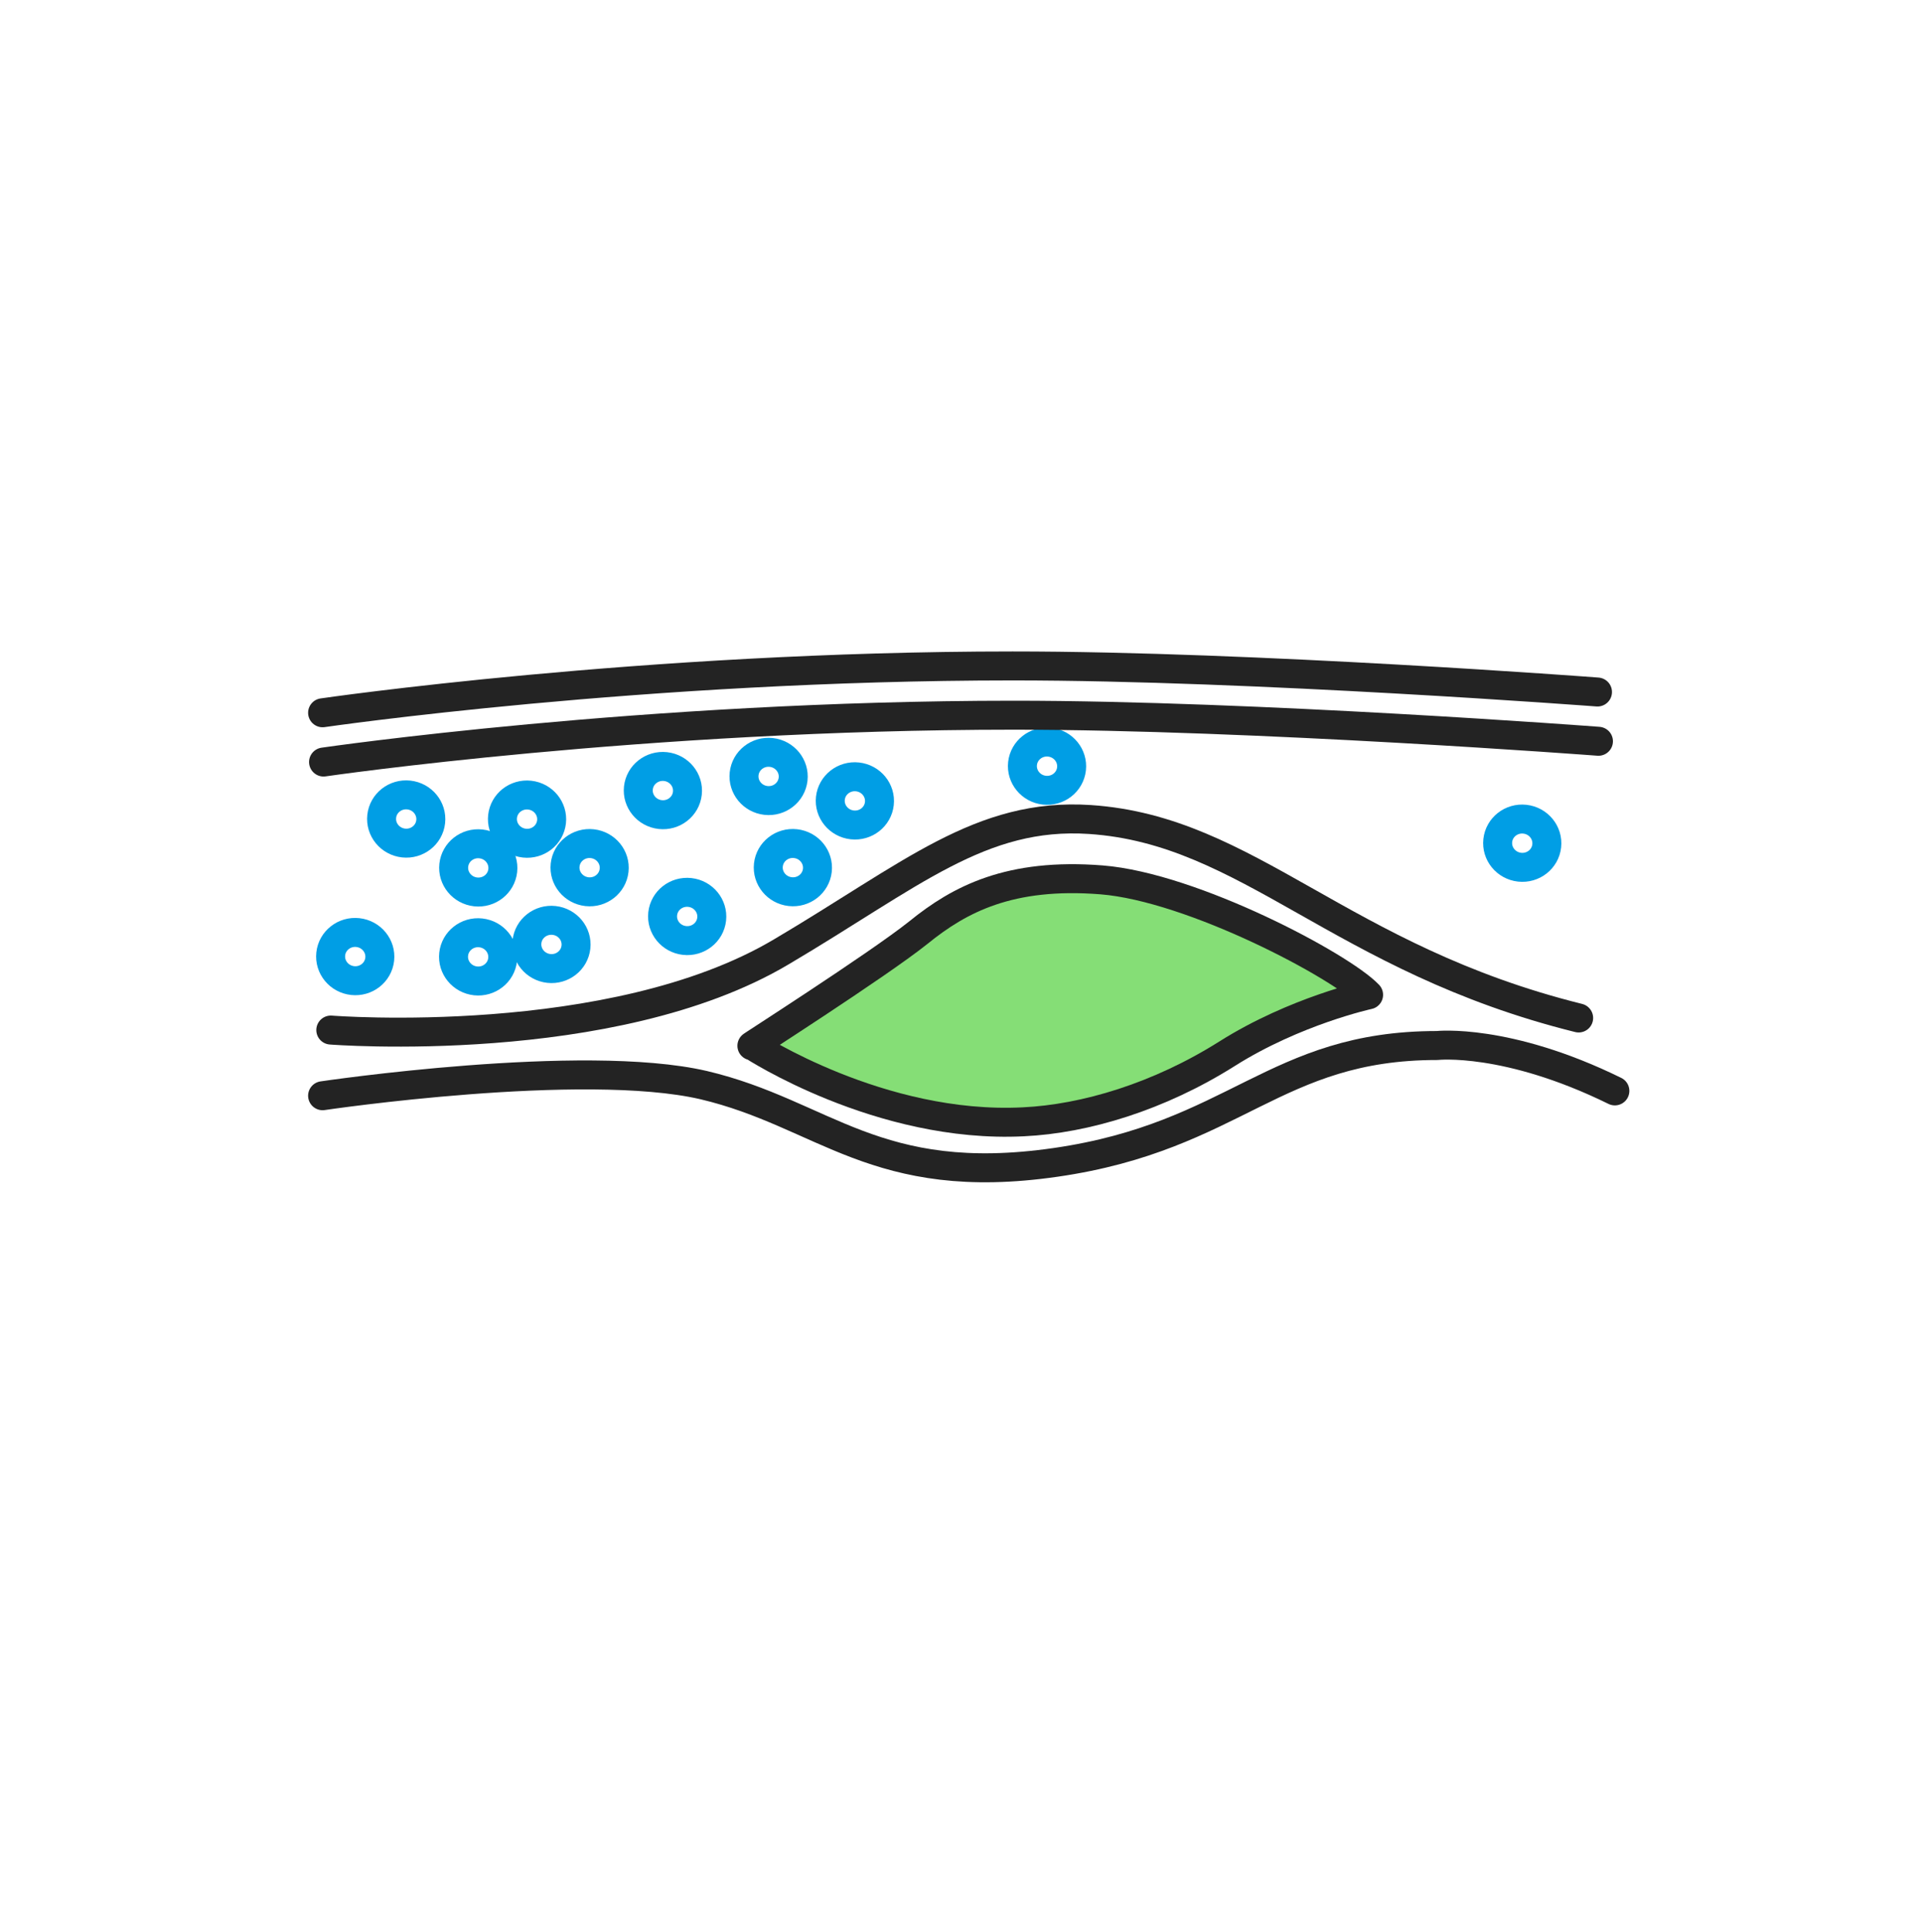 <svg width="398" height="400" viewBox="0 0 398 400" fill="none" xmlns="http://www.w3.org/2000/svg">
<path d="M89.184 170.159C89.488 167.415 87.466 164.938 84.666 164.628C81.867 164.318 79.351 166.292 79.047 169.036C78.743 171.781 80.766 174.257 83.565 174.567C86.365 174.877 88.88 172.904 89.184 170.159Z" stroke="#009EE5" stroke-width="6" stroke-miterlimit="10"/>
<path d="M78.629 198.645C78.933 195.9 76.91 193.424 74.11 193.114C71.311 192.804 68.795 194.778 68.491 197.523C68.188 200.267 70.211 202.743 73.01 203.053C75.81 203.363 78.325 201.389 78.629 198.645Z" stroke="#009EE5" stroke-width="6" stroke-miterlimit="10"/>
<path d="M164.231 161.344C164.535 158.599 162.511 156.123 159.712 155.813C156.912 155.504 154.397 157.477 154.093 160.222C153.789 162.966 155.812 165.443 158.612 165.752C161.411 166.062 163.927 164.088 164.231 161.344Z" stroke="#009EE5" stroke-width="6" stroke-miterlimit="10"/>
<path d="M127.164 180.236C127.468 177.492 125.445 175.016 122.645 174.706C119.846 174.396 117.33 176.37 117.027 179.114C116.723 181.859 118.746 184.335 121.545 184.645C124.345 184.955 126.861 182.981 127.164 180.236Z" stroke="#009EE5" stroke-width="6" stroke-miterlimit="10"/>
<path d="M119.262 196.131C119.566 193.386 117.543 190.91 114.743 190.601C111.944 190.291 109.428 192.264 109.124 195.009C108.82 197.754 110.844 200.23 113.643 200.54C116.443 200.849 118.958 198.876 119.262 196.131Z" stroke="#009EE5" stroke-width="6" stroke-miterlimit="10"/>
<path d="M147.368 190.339C147.672 187.594 145.649 185.118 142.85 184.808C140.05 184.498 137.534 186.471 137.23 189.216C136.926 191.961 138.949 194.437 141.749 194.747C144.548 195.057 147.064 193.084 147.368 190.339Z" stroke="#009EE5" stroke-width="6" stroke-miterlimit="10"/>
<path d="M169.254 180.227C169.558 177.482 167.535 175.006 164.735 174.696C161.936 174.386 159.42 176.36 159.116 179.105C158.813 181.849 160.836 184.325 163.635 184.635C166.435 184.945 168.95 182.971 169.254 180.227Z" stroke="#009EE5" stroke-width="6" stroke-miterlimit="10"/>
<path d="M182.094 166.406C182.398 163.662 180.375 161.186 177.575 160.876C174.776 160.566 172.26 162.54 171.956 165.284C171.652 168.029 173.676 170.505 176.475 170.815C179.275 171.125 181.79 169.151 182.094 166.406Z" stroke="#009EE5" stroke-width="6" stroke-miterlimit="10"/>
<path d="M142.336 164.27C142.64 161.525 140.617 159.049 137.817 158.739C135.018 158.429 132.502 160.403 132.198 163.148C131.895 165.892 133.918 168.368 136.717 168.678C139.517 168.988 142.032 167.014 142.336 164.27Z" stroke="#009EE5" stroke-width="6" stroke-miterlimit="10"/>
<path d="M221.883 159.219C222.187 156.474 220.164 153.998 217.364 153.688C214.565 153.379 212.049 155.352 211.745 158.097C211.442 160.841 213.465 163.318 216.264 163.627C219.064 163.937 221.579 161.963 221.883 159.219Z" stroke="#009EE5" stroke-width="6" stroke-miterlimit="10"/>
<path d="M320.289 175.166C320.593 172.422 318.57 169.946 315.77 169.636C312.971 169.326 310.455 171.3 310.152 174.044C309.848 176.789 311.871 179.265 314.67 179.575C317.47 179.885 319.986 177.911 320.289 175.166Z" stroke="#009EE5" stroke-width="6" stroke-miterlimit="10"/>
<path d="M104.082 198.705C104.386 195.961 102.363 193.485 99.563 193.175C96.764 192.865 94.248 194.839 93.945 197.583C93.641 200.328 95.664 202.804 98.463 203.114C101.263 203.424 103.779 201.45 104.082 198.705Z" stroke="#009EE5" stroke-width="6" stroke-miterlimit="10"/>
<path d="M104.106 180.281C104.41 177.537 102.386 175.061 99.587 174.751C96.787 174.441 94.272 176.415 93.968 179.159C93.664 181.904 95.687 184.38 98.487 184.69C101.286 185 103.802 183.026 104.106 180.281Z" stroke="#009EE5" stroke-width="6" stroke-miterlimit="10"/>
<path d="M114.208 170.185C114.512 167.44 112.489 164.964 109.689 164.654C106.89 164.344 104.374 166.317 104.07 169.062C103.766 171.806 105.789 174.283 108.588 174.593C111.388 174.903 113.904 172.929 114.208 170.185Z" stroke="#009EE5" stroke-width="6" stroke-miterlimit="10"/>
<path d="M67 157.8C67 157.8 133.4 148.1 209.9 148.1C259.8 148.1 331 153.5 331 153.5" stroke="#232323" stroke-width="6" stroke-miterlimit="10" stroke-linecap="round" stroke-linejoin="round"/>
<path d="M66.801 147.6C66.801 147.6 133.201 137.9 209.701 137.9C259.601 137.9 330.801 143.3 330.801 143.3" stroke="#232323" stroke-width="6" stroke-miterlimit="10" stroke-linecap="round" stroke-linejoin="round"/>
<path d="M66.801 226.899C66.801 226.899 120.701 218.899 145.701 224.699C170.701 230.599 181.301 246.099 218.601 240.699C255.901 235.299 263.801 216.499 297.601 216.499C297.601 216.499 312.001 214.899 334.401 225.899" stroke="#232323" stroke-width="6" stroke-miterlimit="10" stroke-linecap="round" stroke-linejoin="round"/>
<path d="M68.5 213.3C68.5 213.3 126.8 217.9 161.8 197.1C188.7 181.2 203.1 168.2 225.7 169.7C258.7 171.9 277.4 198.5 326.9 210.8" stroke="#232323" stroke-width="6" stroke-miterlimit="10" stroke-linecap="round" stroke-linejoin="round"/>
<path d="M190.201 193.1C198.701 186.2 209.101 180.7 228.101 182.2C247.001 183.7 277.801 200.1 283.401 206C283.401 206 268.201 209.3 254.101 218.2C240.001 227.1 224.701 231.7 211.901 232.3C182.201 233.8 155.801 216.5 155.801 216.5C153.801 217.7 181.701 199.9 190.201 193.1Z" fill="#85DE76" stroke="#232323" stroke-width="6" stroke-miterlimit="10" stroke-linecap="round" stroke-linejoin="round"/>
</svg>
